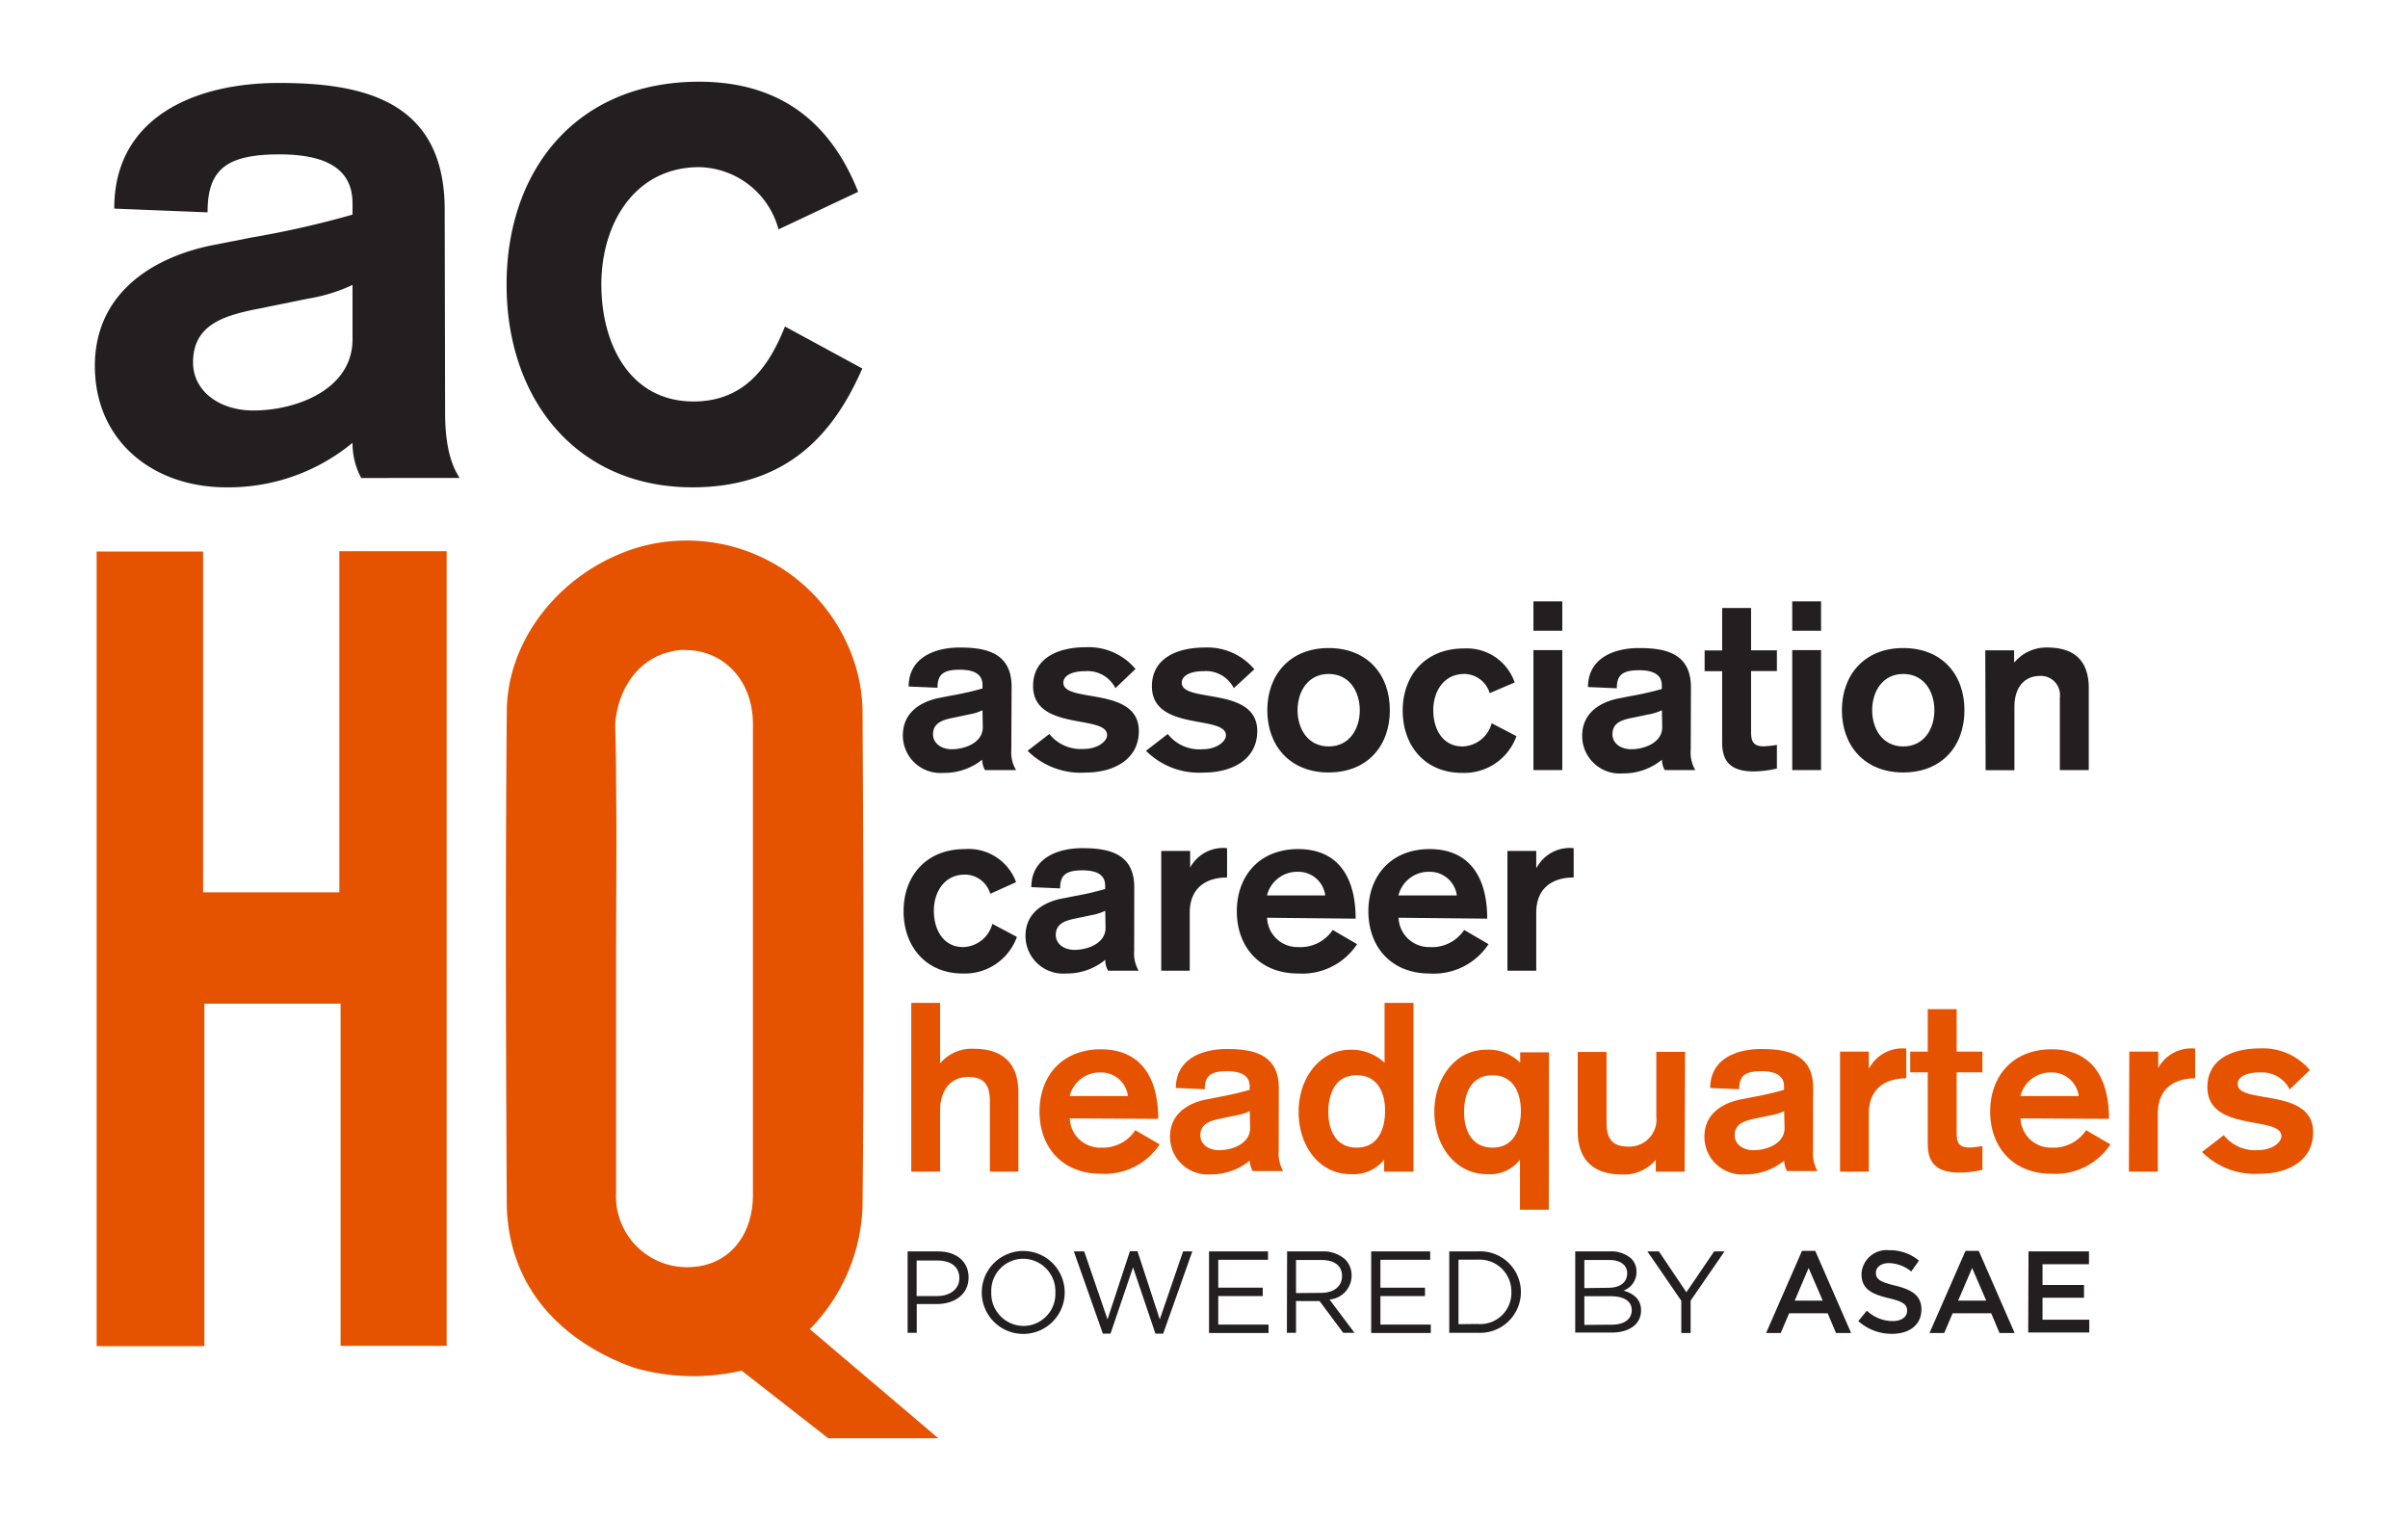 <svg id="Layer_1" data-name="Layer 1" xmlns="http://www.w3.org/2000/svg" viewBox="0 0 232.25 146.59"><polygon points="32.85 96.8 19.71 96.8 19.71 129.83 9.32 129.83 9.32 53.19 19.59 53.19 19.59 86.06 32.73 86.06 32.73 53.16 43.08 53.16 43.08 129.8 32.85 129.8 32.85 96.8" fill="#e65300"/><path d="M90.5,138.71,78.11,128.19a17.75,17.75,0,0,0,5.08-11.77c.17-16,.09-31.92,0-47.88A15.77,15.77,0,0,0,82.09,63,17,17,0,0,0,61.62,52.77c-7.31,2.16-12.68,8.72-12.74,15.78-.14,16-.09,31.92,0,47.88.32,9.28,7.22,13.72,12.34,15.5a20.57,20.57,0,0,0,10.31.26l8.35,6.52ZM59.42,115q0-11.24,0-22.48c0-5.68.08-11.35,0-17q0-2.84-.09-5.67c.33-4,2.72-6.45,5.38-7a4.35,4.35,0,0,1,1.58-.15c3.6.09,6.32,3,6.33,7.11q0,22.69,0,45.4c0,4.15-2.52,6.95-6.2,7A6.84,6.84,0,0,1,59.42,115Z" fill="#e65300"/><path d="M97.54,72.33A3.31,3.31,0,0,0,98,74.27H95a2.19,2.19,0,0,1-.27-1A5.81,5.81,0,0,1,91,74.54a3.62,3.62,0,0,1-3.92-3.62c0-2.26,1.8-3.27,3.51-3.61l1.17-.23a28.07,28.07,0,0,0,3-.68v-.35c0-1.14-1-1.46-2.19-1.46-1.62,0-2.15.48-2.15,1.74l-2.78-.12c0-2.71,2.4-3.76,4.93-3.76s5,.5,5,3.79ZM94.76,68.5a5.12,5.12,0,0,1-1.32.41l-1.53.32c-1,.2-1.92.5-1.92,1.59,0,.87.8,1.44,1.8,1.44,1.3,0,3-.64,3-2.12Z" fill="#231f20"/><path d="M107.58,66.37a3,3,0,0,0-2.9-1.64c-1.3,0-2.12.43-2.12,1.12,0,2,7.28.3,7.28,4.66,0,2.78-2.49,4-5.13,4a7.24,7.24,0,0,1-5.6-2.1l2.1-1.62a3.88,3.88,0,0,0,3.34,1.44c1.32,0,2.23-.73,2.23-1.34,0-2-7.14-.35-7.14-4.73,0-2.6,2.26-3.74,5.11-3.74a5.9,5.9,0,0,1,4.77,2.1Z" fill="#231f20"/><path d="M119,66.37a3,3,0,0,0-2.9-1.64c-1.3,0-2.12.43-2.12,1.12,0,2,7.28.3,7.28,4.66,0,2.78-2.49,4-5.14,4a7.23,7.23,0,0,1-5.59-2.1l2.1-1.62A3.87,3.87,0,0,0,116,72.26c1.33,0,2.24-.73,2.24-1.34,0-2-7.14-.35-7.14-4.73,0-2.6,2.26-3.74,5.11-3.74a5.9,5.9,0,0,1,4.77,2.1Z" fill="#231f20"/><path d="M134.05,68.5c0,3.44-2.17,6-5.91,6s-5.91-2.6-5.91-6,2.17-6,5.91-6S134.05,65.05,134.05,68.5Zm-8.9,0c0,1.8,1,3.49,3,3.49s3-1.69,3-3.49-1-3.5-3-3.5S125.15,66.69,125.15,68.5Z" fill="#231f20"/><path d="M143.68,66.85A2.58,2.58,0,0,0,141.24,65c-2,0-3,1.69-3,3.5s.89,3.49,2.83,3.49a3,3,0,0,0,2.8-2.24L146.26,71A5.34,5.34,0,0,1,141,74.54c-3.54,0-5.71-2.6-5.71-6s2.17-6,5.92-6a4.88,4.88,0,0,1,4.88,3.28Z" fill="#231f20"/><path d="M147.9,58h2.78v2.83H147.9Zm0,4.7h2.78V74.27H147.9Z" fill="#231f20"/><path d="M163.07,72.33a3.31,3.31,0,0,0,.44,1.94h-2.95a2.19,2.19,0,0,1-.27-1,5.81,5.81,0,0,1-3.77,1.32,3.62,3.62,0,0,1-3.92-3.62c0-2.26,1.8-3.27,3.51-3.61l1.17-.23a28.07,28.07,0,0,0,3-.68v-.35c0-1.14-1-1.46-2.19-1.46-1.62,0-2.15.48-2.15,1.74l-2.78-.12c0-2.71,2.39-3.76,4.93-3.76s5,.5,5,3.79Zm-2.78-3.83a5.08,5.08,0,0,1-1.33.41l-1.52.32c-1.06.2-1.92.5-1.92,1.59,0,.87.8,1.44,1.8,1.44,1.3,0,3-.64,3-2.12Z" fill="#231f20"/><path d="M166.1,58.64h2.79v4.08h2.49v2h-2.49v5.84c0,.92.18,1.42,1.25,1.42a11,11,0,0,0,1.24-.14v2.28a10.17,10.17,0,0,1-2.22.28c-2.28,0-3.06-1-3.06-2.79V64.73h-1.69v-2h1.69Z" fill="#231f20"/><path d="M172.86,58h2.78v2.83h-2.78Zm0,4.7h2.78V74.27h-2.78Z" fill="#231f20"/><path d="M189.47,68.5c0,3.44-2.17,6-5.91,6s-5.91-2.6-5.91-6,2.17-6,5.91-6S189.47,65.05,189.47,68.5Zm-8.9,0c0,1.8,1,3.49,3,3.49s3-1.69,3-3.49-1-3.5-3-3.5S180.57,66.69,180.57,68.5Z" fill="#231f20"/><path d="M191.48,62.72h2.78v1.14h.05a4,4,0,0,1,3.15-1.41c2.73,0,4,1.39,4,3.92v7.9h-2.79v-7a1.84,1.84,0,0,0-1.91-2.08c-1.35,0-2.47.91-2.47,3v6.09h-2.78Z" fill="#231f20"/><path d="M95.51,86.2a2.56,2.56,0,0,0-2.44-1.85c-2,0-3,1.69-3,3.49s.89,3.5,2.83,3.5a3,3,0,0,0,2.81-2.24l2.37,1.26a5.34,5.34,0,0,1-5.23,3.53c-3.53,0-5.7-2.6-5.7-6s2.17-6,5.91-6A4.87,4.87,0,0,1,98,85.08Z" fill="#231f20"/><path d="M109.39,91.68a3.34,3.34,0,0,0,.43,1.94h-2.95a2.22,2.22,0,0,1-.27-1.05,5.81,5.81,0,0,1-3.77,1.32,3.63,3.63,0,0,1-3.92-3.63c0-2.26,1.8-3.26,3.51-3.6l1.17-.23a27.9,27.9,0,0,0,3-.69V85.4c0-1.14-1-1.46-2.19-1.46-1.62,0-2.15.48-2.15,1.74l-2.78-.12c0-2.71,2.4-3.76,4.93-3.76s5,.5,5,3.78Zm-2.79-3.84a5,5,0,0,1-1.32.42l-1.53.32c-1,.2-1.92.5-1.92,1.59,0,.87.8,1.44,1.8,1.44,1.3,0,3-.64,3-2.12Z" fill="#231f20"/><path d="M112,82.07h2.79v1.6h0a3.62,3.62,0,0,1,3.56-1.87v2.83c-1.89,0-3.6.89-3.6,3.4v5.59H112Z" fill="#231f20"/><path d="M122.21,88.51a2.93,2.93,0,0,0,3,2.83,3.74,3.74,0,0,0,3.33-1.65l2.35,1.37a6.34,6.34,0,0,1-5.68,2.83c-3.75,0-5.92-2.6-5.92-6s2.17-6,5.92-6,5.54,2.58,5.54,6.71Zm5.61-2.15a2.61,2.61,0,0,0-2.62-2.28,3,3,0,0,0-3,2.28Z" fill="#231f20"/><path d="M134.89,88.51a2.94,2.94,0,0,0,3,2.83,3.73,3.73,0,0,0,3.33-1.65l2.35,1.37a6.33,6.33,0,0,1-5.68,2.83c-3.74,0-5.91-2.6-5.91-6s2.17-6,5.91-6,5.55,2.58,5.55,6.71Zm5.62-2.15a2.62,2.62,0,0,0-2.63-2.28,3,3,0,0,0-3,2.28Z" fill="#231f20"/><path d="M145.39,82.07h2.78v1.6h.05a3.62,3.62,0,0,1,3.56-1.87v2.83c-1.9,0-3.61.89-3.61,3.4v5.59h-2.78Z" fill="#231f20"/><path d="M87.89,96.72h2.78v5.84h0A4,4,0,0,1,94,101.15c2,0,4.22.82,4.22,4.17V113H95.47v-6.85c0-1.6-.64-2.28-2.06-2.28-2.1,0-2.74,1.78-2.74,3.19V113H87.89Z" fill="#e65300"/><path d="M103.18,107.86a2.92,2.92,0,0,0,3,2.82A3.73,3.73,0,0,0,109.5,109l2.35,1.37a6.34,6.34,0,0,1-5.68,2.83c-3.75,0-5.91-2.6-5.91-6s2.16-6,5.91-6,5.54,2.57,5.54,6.71Zm5.61-2.15a2.61,2.61,0,0,0-2.62-2.28,3,3,0,0,0-3,2.28Z" fill="#e65300"/><path d="M123.33,111a3.36,3.36,0,0,0,.43,1.94h-2.94a2.15,2.15,0,0,1-.28-1,5.86,5.86,0,0,1-3.76,1.32,3.63,3.63,0,0,1-3.93-3.63c0-2.26,1.8-3.26,3.52-3.6l1.16-.23a30.51,30.51,0,0,0,3-.69v-.34c0-1.14-1-1.46-2.19-1.46-1.62,0-2.14.48-2.14,1.74l-2.79-.12c0-2.72,2.4-3.76,4.93-3.76s5,.5,5,3.78Zm-2.79-3.84a4.66,4.66,0,0,1-1.32.41l-1.53.32c-1,.21-1.92.51-1.92,1.6,0,.87.8,1.44,1.8,1.44,1.31,0,3-.64,3-2.12Z" fill="#e65300"/><path d="M133.5,111.85h0a3.82,3.82,0,0,1-3.25,1.39c-3,0-5-2.71-5-6s2.06-6,5-6a4.66,4.66,0,0,1,3.29,1.25V96.72h2.79V113H133.5Zm-5.39-4.66c0,1.67.64,3.49,2.74,3.49s2.72-1.82,2.74-3.49-.64-3.49-2.74-3.49S128.14,105.53,128.11,107.19Z" fill="#e65300"/><path d="M149.38,116.67H146.6v-4.82h0a3.65,3.65,0,0,1-3.19,1.39c-3,0-5.07-2.71-5.07-6s2.05-6,5-6a4.32,4.32,0,0,1,3.28,1.25h0v-1h2.78Zm-2.69-9.48c0-1.66-.64-3.49-2.74-3.49s-2.72,1.83-2.74,3.49.64,3.49,2.74,3.49S146.67,108.86,146.69,107.19Z" fill="#e65300"/><path d="M162.48,113H159.7v-1.14h0a4,4,0,0,1-3.31,1.41c-2,0-4.22-.82-4.22-4.18v-7.64h2.78v6.85c0,1.59.64,2.28,2.06,2.28a2.61,2.61,0,0,0,2.74-2.92v-6.21h2.78Z" fill="#e65300"/><path d="M174.87,111a3.36,3.36,0,0,0,.43,1.94h-2.94a2.26,2.26,0,0,1-.28-1,5.84,5.84,0,0,1-3.76,1.32,3.63,3.63,0,0,1-3.93-3.63c0-2.26,1.81-3.26,3.52-3.6l1.16-.23a29.23,29.23,0,0,0,3-.69v-.34c0-1.14-1-1.46-2.19-1.46-1.62,0-2.14.48-2.14,1.74l-2.79-.12c0-2.72,2.4-3.76,4.93-3.76s5,.5,5,3.78Zm-2.79-3.84a4.66,4.66,0,0,1-1.32.41l-1.53.32c-1,.21-1.92.51-1.92,1.6,0,.87.8,1.44,1.81,1.44,1.3,0,3-.64,3-2.12Z" fill="#e65300"/><path d="M177.47,101.42h2.78V103h.05a3.62,3.62,0,0,1,3.56-1.87V104c-1.9,0-3.61.89-3.61,3.41V113h-2.78Z" fill="#e65300"/><path d="M185.93,97.33h2.79v4.09h2.48v2h-2.48v5.84c0,.91.18,1.41,1.25,1.41.39,0,.82-.09,1.23-.13v2.28a10,10,0,0,1-2.21.27c-2.28,0-3.06-1-3.06-2.78v-6.89h-1.69v-2h1.69Z" fill="#e65300"/><path d="M194.88,107.86a2.92,2.92,0,0,0,3,2.82A3.74,3.74,0,0,0,201.2,109l2.35,1.37a6.34,6.34,0,0,1-5.68,2.83c-3.75,0-5.92-2.6-5.92-6s2.17-6,5.92-6,5.54,2.57,5.54,6.71Zm5.61-2.15a2.61,2.61,0,0,0-2.62-2.28,3,3,0,0,0-3,2.28Z" fill="#e65300"/><path d="M205.37,101.42h2.79V103h0a3.62,3.62,0,0,1,3.56-1.87V104c-1.89,0-3.6.89-3.6,3.41V113h-2.79Z" fill="#e65300"/><path d="M220.84,105.07a3,3,0,0,0-2.9-1.64c-1.3,0-2.12.43-2.12,1.12,0,2,7.28.29,7.28,4.65,0,2.79-2.49,4-5.13,4a7.2,7.2,0,0,1-5.59-2.1l2.1-1.62a3.85,3.85,0,0,0,3.33,1.44c1.32,0,2.23-.73,2.23-1.35,0-2-7.14-.34-7.14-4.72,0-2.6,2.26-3.74,5.11-3.74a5.91,5.91,0,0,1,4.77,2.09Z" fill="#e65300"/><path d="M42.93,39.84c0,3.83.89,5.45,1.4,6.26H34.84A7.07,7.07,0,0,1,34,42.71,18.77,18.77,0,0,1,21.81,47c-7.07,0-12.66-4.49-12.66-11.7S15,24.75,20.48,23.65l3.76-.74A91.64,91.64,0,0,0,34,20.7V19.6c0-3.68-3.16-4.71-7.06-4.71-5.23,0-6.92,1.55-6.92,5.59l-9-.36C11,11.36,18.72,8,26.89,8c8,0,16,1.62,16,12.22ZM34,27.48a16.26,16.26,0,0,1-4.27,1.32l-4.93,1c-3.38.66-6.18,1.62-6.18,5.15,0,2.8,2.58,4.64,5.81,4.64,4.2,0,9.57-2.06,9.57-6.85Z" fill="#231f20"/><path d="M75.09,22.12a8.1,8.1,0,0,0-7.67-6C61.19,16.14,58,21.6,58,27.43s2.8,11.29,8.89,11.29c5.23,0,7.46-3.84,8.82-7.23l7.46,4.05C80.76,41,76.6,47,66.78,47c-11.11,0-17.92-8.41-17.92-19.55S55.67,7.88,67.42,7.88c8.82,0,13.12,5,15.35,10.62Z" fill="#231f20"/><path d="M87.54,120.69h2.94c1.78,0,2.94,1,2.94,2.5v0c0,1.7-1.41,2.58-3.09,2.58H88.42v2.77h-.88ZM90.37,125c1.3,0,2.16-.7,2.16-1.73v0c0-1.12-.85-1.7-2.12-1.7h-2V125Z" fill="#231f20"/><path d="M94.69,124.65v0a4,4,0,1,1,8,0s0,0,0,0a4,4,0,1,1-8,0Zm7.1,0v0a3.13,3.13,0,0,0-3.1-3.25,3.09,3.09,0,0,0-3.08,3.23v0a3.13,3.13,0,0,0,3.1,3.25A3.09,3.09,0,0,0,101.79,124.65Z" fill="#231f20"/><path d="M103.57,120.69h1l2.25,6.56,2.16-6.58h.73l2.15,6.58,2.25-6.56H115l-2.81,7.93h-.75l-2.16-6.39-2.17,6.39h-.74Z" fill="#231f20"/><path d="M116.61,120.69h5.69v.81h-4.8v2.69h4.29V125H117.5v2.75h4.85v.81h-5.74Z" fill="#231f20"/><path d="M124.14,120.69h3.38a3.15,3.15,0,0,1,2.24.79,2.17,2.17,0,0,1,.6,1.55v0a2.31,2.31,0,0,1-2.13,2.3l2.41,3.21h-1.09l-2.28-3.06H125v3.06h-.88Zm3.3,4c1.18,0,2-.61,2-1.62v0c0-1-.74-1.55-2-1.55H125v3.19Z" fill="#231f20"/><path d="M132.25,120.69h5.69v.81h-4.8v2.69h4.3V125h-4.3v2.75H138v.81h-5.75Z" fill="#231f20"/><path d="M139.78,120.69h2.73a3.93,3.93,0,0,1,4.18,3.92v0a3.94,3.94,0,0,1-4.18,3.93h-2.73Zm2.73,7a3,3,0,0,0,3.26-3.09v0a3.06,3.06,0,0,0-3.26-3.11h-1.84v6.22Z" fill="#231f20"/><path d="M151.93,120.69h3.35a2.89,2.89,0,0,1,2.06.7,1.77,1.77,0,0,1,.5,1.26v0a1.9,1.9,0,0,1-1.25,1.82c.94.28,1.69.82,1.69,1.9v0c0,1.35-1.14,2.15-2.85,2.15h-3.5Zm3.2,3.51c1.07,0,1.81-.48,1.81-1.4v0c0-.77-.62-1.28-1.74-1.28h-2.39v2.71Zm.32,3.56c1.19,0,1.93-.52,1.93-1.4v0c0-.86-.72-1.35-2.09-1.35h-2.48v2.77Z" fill="#231f20"/><path d="M162.16,125.45l-3.27-4.76H160l2.65,3.94,2.68-3.94h1l-3.27,4.75v3.12h-.9Z" fill="#231f20"/><path d="M173.8,120.64h1.28l3.46,7.92h-1.46l-.8-1.9h-3.72l-.81,1.9h-1.41Zm2,4.8-1.36-3.15-1.34,3.15Z" fill="#231f20"/><path d="M179.23,127.41l.83-1a3.63,3.63,0,0,0,2.49,1c.85,0,1.39-.39,1.39-1v0c0-.56-.32-.87-1.78-1.21-1.67-.4-2.62-.89-2.62-2.34v0a2.42,2.42,0,0,1,2.69-2.28,4.33,4.33,0,0,1,2.85,1l-.74,1.05a3.53,3.53,0,0,0-2.13-.81c-.81,0-1.28.41-1.28.93v0c0,.61.36.88,1.86,1.24,1.67.4,2.53,1,2.53,2.3v0c0,1.48-1.16,2.35-2.81,2.35A4.81,4.81,0,0,1,179.23,127.41Z" fill="#231f20"/><path d="M189.57,120.64h1.28l3.46,7.92h-1.46l-.8-1.9h-3.72l-.81,1.9H186.1Zm2,4.8-1.36-3.15-1.35,3.15Z" fill="#231f20"/><path d="M195.65,120.69h5.83v1.24H197v2H201v1.23H197v2.12h4.51v1.23h-5.89Z" fill="#231f20"/></svg>